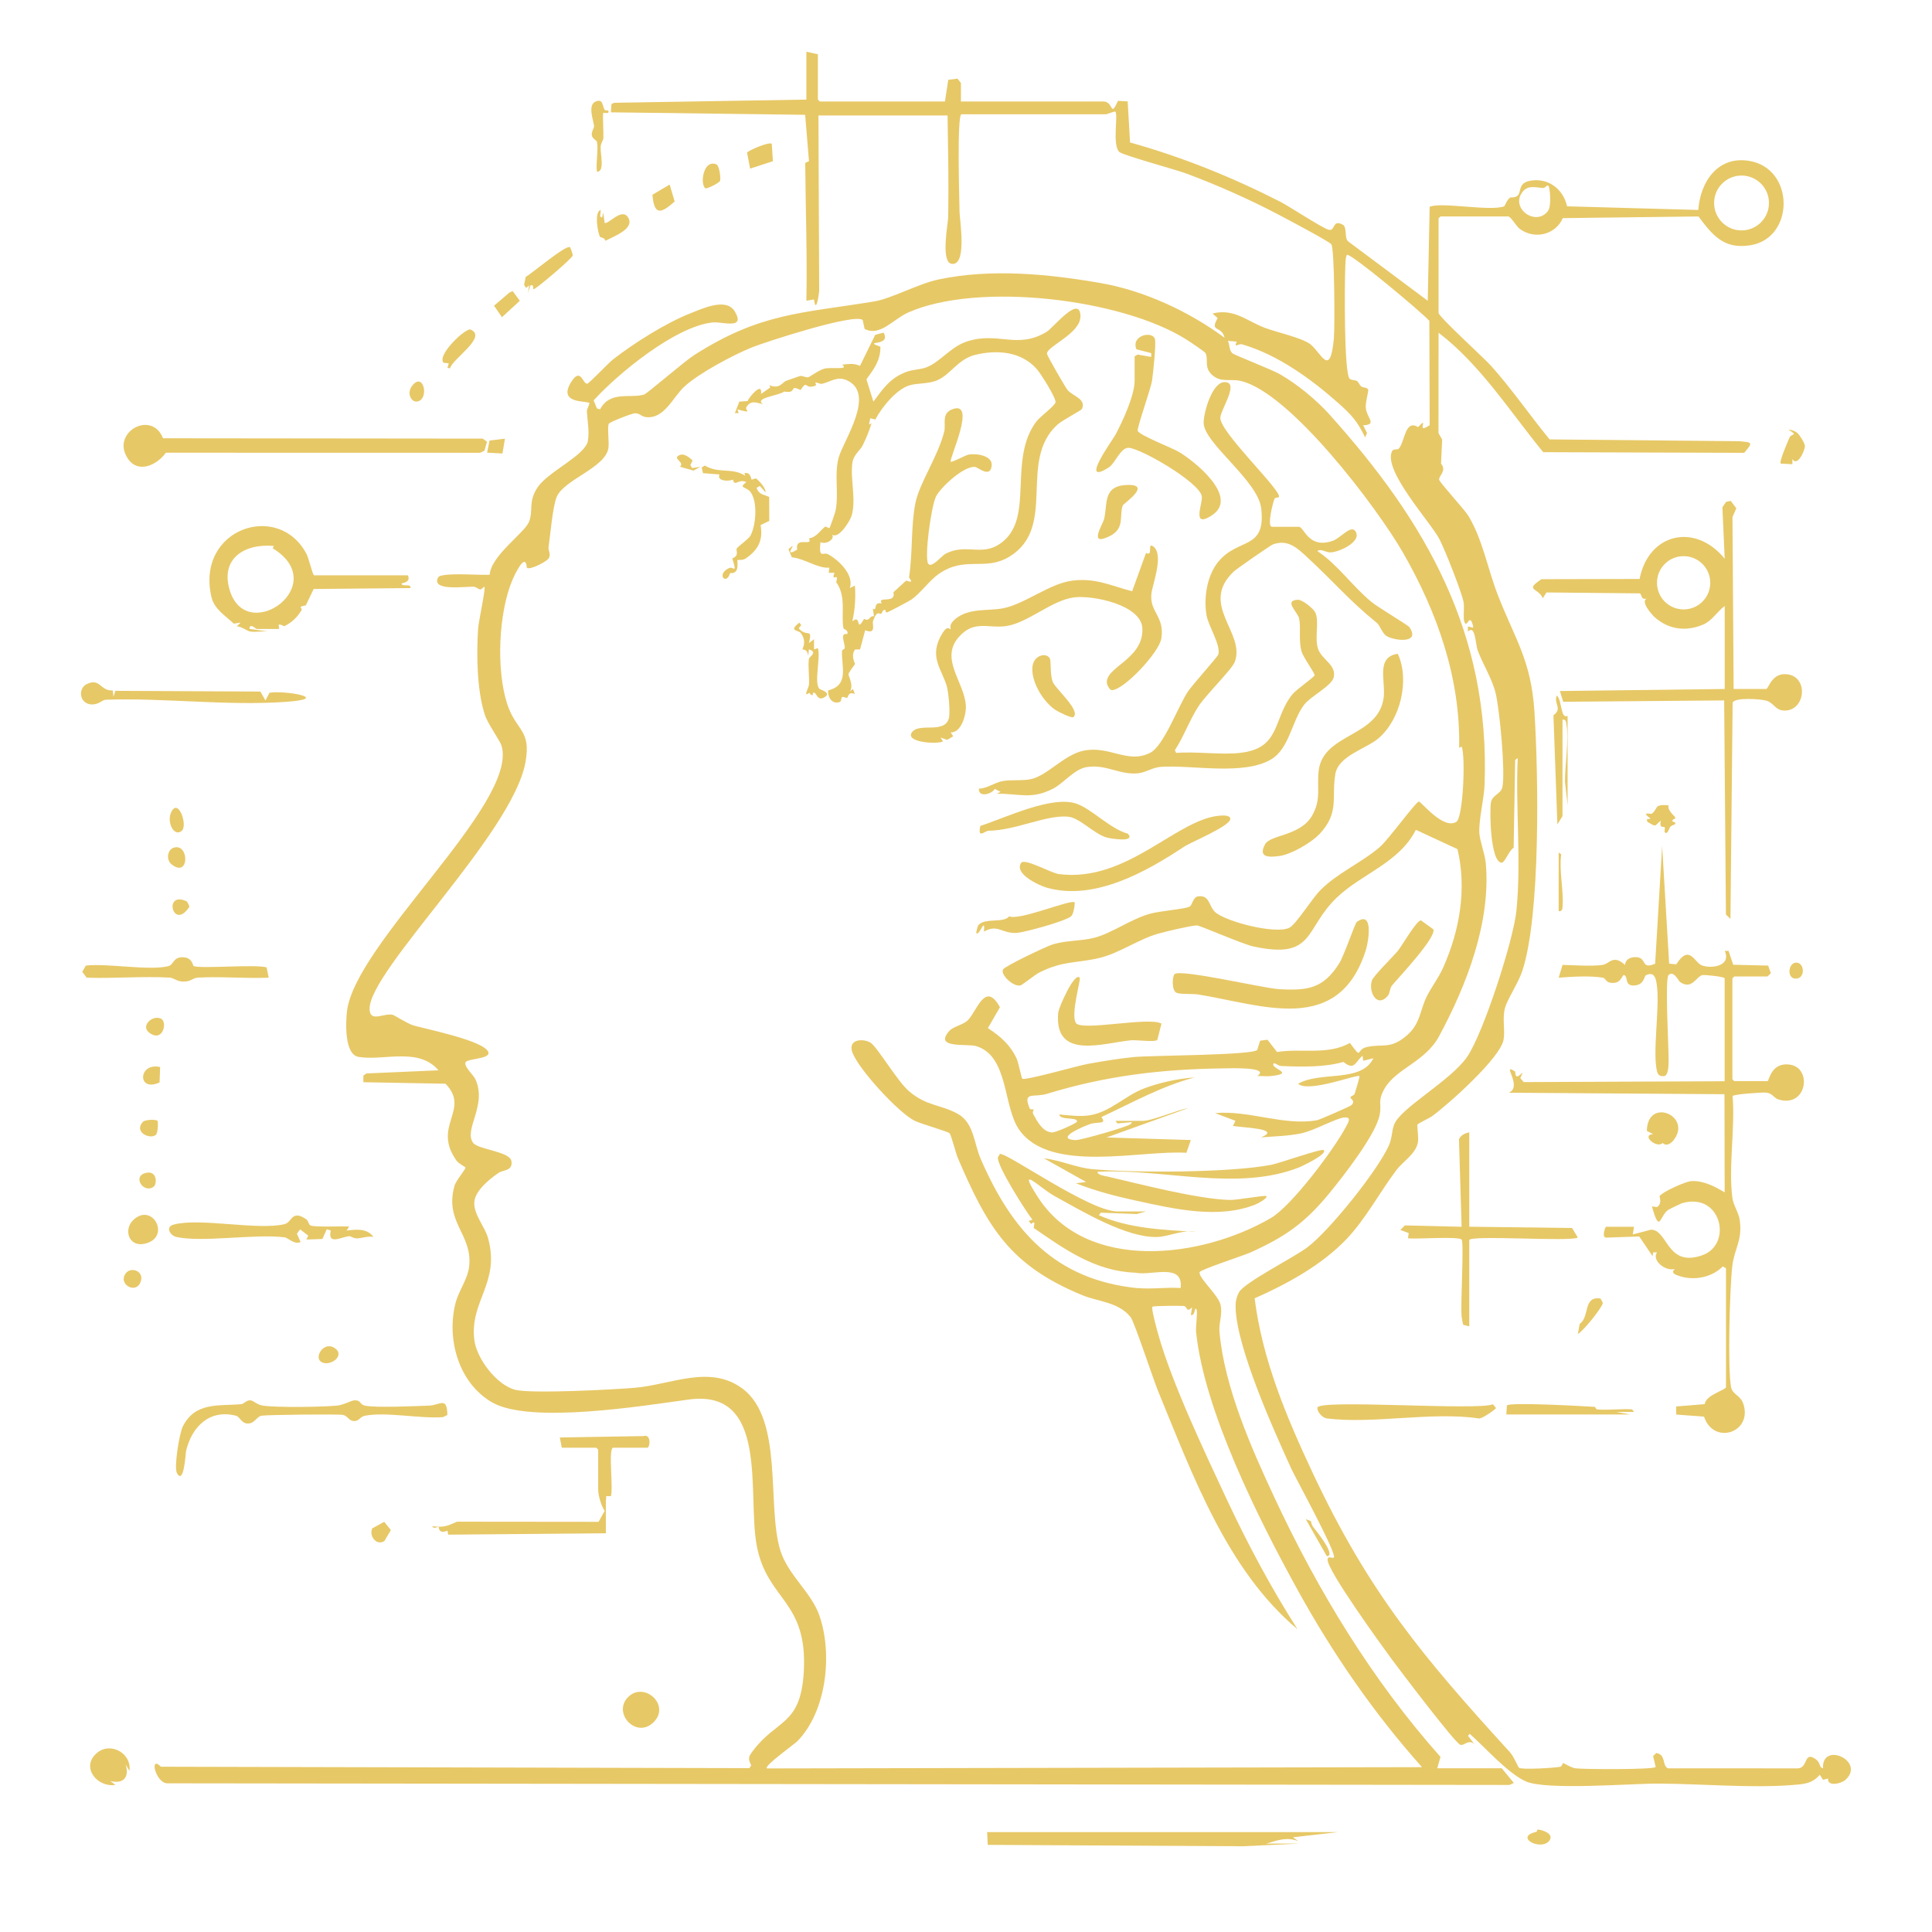 <?xml version="1.0" encoding="UTF-8"?>
<svg id="Capa_1" data-name="Capa 1" xmlns="http://www.w3.org/2000/svg" viewBox="0 0 800 800">
  <defs>
    <style>
      .cls-1 {
        fill: #e7c866;
      }
    </style>
  </defs>
  <g id="IrjrgQ.tif">
    <g>
      <path class="cls-1" d="M714.16,405.09c-.3-.7-8.22-1.51-9.22-1.32-2.54.49-4.29,6.26-9.25,2.88-.66-.45-2.65-5.02-4.8-2.88-1.58,1.58.17,31.16.05,35.7-.06,2.25-.13,5.91-1.9,6.12-1.56.18-2.5-.38-2.88-1.9-1.95-7.68,1.04-25.64,0-34.9-.3-2.66-.71-7.03-4.69-4.91-.68.36-.62,3.87-4.58,4.18-4.34.34-2.63-3.45-4.25-4.27-.98-.49-1.07,2.94-4.23,3.19-3.71.29-3.28-1.89-4.74-2.14-5.29-.91-12.83-.41-18.25,0l1.59-5.29c4.79.08,12.11.67,16.64-.01,2.8-.42,4.27-4.51,9.26.02.06-2.14,1.97-3.16,3.96-3.23,5.6-.21,2.12,5.45,8.49,2.72l2.9-48.68,2.9,48.66,2.93.28c5.53-8.58,7.43-.76,10.67.46,3.69,1.39,12.28.4,9.42-6.03h1.58s1.93,5.74,1.93,5.74l14.47.35,1.11,3.17-1.38,1.33h-13.75l-.79.79v41.78l.79.79h13.75c.65,0,1.39-7.79,9-6.89,9.74,1.15,7.39,18.05-4.42,14.48-2.05-.62-2.35-2.52-5.11-2.84-1.73-.21-13.61.67-13.94,1.42,1.14,13.06-1.79,29.58-.07,42.23.39,2.9,2.61,6.04,3.04,9.12,1.18,8.42-2.17,11.64-3.06,18.89-1.08,8.87-2.01,42.4-.54,50.29.55,2.94,3.86,3.49,4.99,6.64,4.29,12.05-12.14,17.66-16.18,5.57l-11.52-.87-.02-3.34,11.83-.98c.4-3.8,8.81-5.86,8.81-7.05v-49.19l-1.3-.78c-4.56,4.56-11.75,5.98-17.82,4.05-1.94-.62-3.95-1.34-2.03-2.99-3.93,1.12-9.72-3.56-7.41-6.88h-1.58s-.26,1.58-.26,1.58l-5.53-8.15-13.77.48c-1.87-.25-.26-4.49-.01-4.49h11.63l-.53,3.17,7.58-1.98c7.03.09,6.51,15.9,21.33,10.54,12.66-4.58,7.66-26.45-8.74-21.43-.3.09-5.39,2.58-5.64,2.78-3.54,2.77-3.31,9.99-6.6-1.53l2.09.3c2.35-1.53.94-4.31,1.07-4.52,1.06-1.72,10.62-6.08,13.12-6.24,4.93-.32,9.78,2.2,13.85,4.65l-.08-40.64-89.3-.62c5.99-2.64-3.55-12.96,2.66-8.7.02,5.57,4.94-3.3,2.09,2.63l1.41,1.67,83.21-.35v-42.58Z"/>
      <path class="cls-1" d="M717.86,285.3h13.49c.97,0,2.35-7.24,9.17-6.02,8.36,1.49,6.98,14.71-1.28,14.95-4.21.12-4.53-3.18-7.92-4.13-2.2-.62-12.99-1.47-13.87.87l-.91,89.54-1.87-1.83-.73-88.65-66.66.56-1.36-4.45,68.25-.84v-34.38c-3.13,2.29-5.17,6.11-8.95,7.71-6.91,2.92-13.88,2.12-19.62-2.67-1.78-1.49-7-7.58-3.16-8.2-3.34.97-2.32-1.6-3.5-2.06l-38.57-.38-1.56,2.42c-1.76-4.5-7.82-3.05-.52-7.91l40.63-.09c3.71-19.05,23.05-23.36,35.24-8.39l-.95-21.3,1.52-2.23,1.92-.41,2.33,3.06-1.6,3.65.48,71.18ZM708.18,241.32c0-6.09-4.94-11.03-11.03-11.03s-11.03,4.94-11.03,11.03,4.94,11.03,11.03,11.03,11.03-4.94,11.03-11.03Z"/>
      <path class="cls-1" d="M103.59,261.5c-1.11-.18-3.9-2.23-5.55-2.12l1.58-1.58-2.81.45c-3.27-3.15-8.05-5.96-9.23-10.93-6.71-28.48,27.96-40.11,39.45-17.73.68,1.32,2.54,8.64,2.99,8.64h38.87c1.46,3.1-2.7,3.15-2.64,3.43.31,1.57,4.13-.27,3.7,1.85l-40.06.38-3.27,6.8c-3.79.56-1.2,1.06-1.78,2-1.86,3.02-3.92,4.99-7.12,6.62-4.27-2.09-1.11,1.13-2.5,1.13h-8.99c-.18,0-3-2.74-2.91,0l7.94,1.06c-2.36-.27-5.42.37-7.67,0ZM113.38,226.07c-12.38-1.12-22.52,5.46-18.08,18.86,7.35,22.16,42.23-2.81,17.63-17.9l.45-.97Z"/>
      <path class="cls-1" d="M67.51,181.48l132.35.14,1.8,1.3-1.07,3.71-1.78.86-130.13-.03c-3.55,5-11.37,8.87-15.71,2.49-7.33-10.76,9.79-20.48,14.54-8.47Z"/>
      <path class="cls-1" d="M553.92,758.65l-18.51,2.12,2.11,1.57c-4.84-1.8-8.54-.29-13.22,1.06h13.75l-23.54,1.1-105.5-.58-.26-5.28h145.17Z"/>
      <path class="cls-1" d="M253.79,599.46c-1.96.85.24,17-.84,20.05l-2.08.05c.34.68,0,1.32,0,1.85v13.49l-65.29.57-.29-1.63c-3.87,1.53-3.48-1.47-3.7-1.59-.39-.21-1.93,1.13-2.64-.27,4.86.44,5.56.23,10.27-1.88l58.64.06,2.51-4.53c-1.44-2.3-2.68-6.2-2.68-8.98v-16.4l-.79-.79h-14.28l-.8-4.23,34.64-.58c3.28-1.06,2.73,4.81,1.58,4.81h-14.28Z"/>
      <path class="cls-1" d="M73.26,609.94c-1.28-2.34.99-16.4,2.46-19.32,5.14-10.19,14.86-8.36,24.14-9.18,1.19-.1,2.04-1.65,3.74-1.6,1.46.04,2.54,1.78,5.25,2.19,5.86.87,24.48.59,30.71,0,2.9-.28,5.88-2.21,7.39-2.2,2.76.02,1.83,1.73,4.2,2.22,4.69.96,20.65.18,26.49-.02,4.6-.15,7.45-3.98,7.61,3.87l-1.78.9c-9.34.75-23.47-2.29-32.31-.58-2.28.44-2.35,2.35-4.73,2.2-1.97-.12-2.38-2.02-4.31-2.52-1.64-.42-31.83-.08-33.81.31-2.21.44-2.82,3.33-5.79,3.24-2.61-.08-3.17-2.8-4.75-3.21-11.14-2.92-18.49,4.77-20.75,14.7-.14.63-.85,14.35-3.77,9.02Z"/>
      <path class="cls-1" d="M608.39,507.96l42.57.53,2.39,3.96c-3.23,1.82-44.96-1.18-44.96,1.07v35.7l-2.52-.65c-.26-1.09-.5-2.21-.63-3.33-.57-4.63,1.07-30.79-.02-31.95-1.37-1.47-19.09-.06-22.21-.56l.31-2.13-3.47-1.3,1.87-1.88,23.5.56-1.09-36.24c.78-1.76,2.51-2.48,4.26-2.89v39.14Z"/>
      <path class="cls-1" d="M126.94,504.97c.71.5.87,2.2,1.63,2.47,2.58.91,15.36.06,16.01.53l-1.06,1.57c3.91-.44,8.46-1.05,11.11,2.64-2.29-.41-4.49.47-6.62.59-1.67.09-2.77-.9-3.18-.89-3.22.07-9.31,4.1-7.87-2.36l-1.64-.54-1.82,4.05-6.63.23.77-1.59-3.36-2.62-1.34,1.78,1.53,3.47c-2.73,1.19-5.13-1.77-6.66-1.96-12.36-1.52-34.26,2.27-44.88-.17-2.37-.55-4.67-4.11-1.01-5.1,10.92-2.93,34.91,2.51,45.93-.19,3.14-.77,2.87-6.25,9.08-1.92Z"/>
      <path class="cls-1" d="M46.67,285.89l.33,2.59.76-2.42,60.06.3,2.11,3.69,1.65-3.19c6.24-1.09,26.25,2.38,6.83,3.76-24.6,1.74-50.26-1.72-74.6-.88-1.44.05-2.95,2.06-5.82,1.96-5.16-.19-5.83-6.63-2.05-8.45,5.58-2.67,5.49,2.92,10.71,2.64Z"/>
      <path class="cls-1" d="M80.14,399.98c2.27,1.29,25.54-.78,30.26.59l.86,4.26c-9.73.43-19.65-.58-29.37-.01-2.24.13-2.79,1.81-6.35,1.62-2.38-.12-3.67-1.54-5.26-1.63-11.38-.66-23,.44-34.39.02l-1.83-2.42,1.47-2.58c8.95-1.04,26.19,2.22,34.19.23,2.2-.55,1.9-3.68,5.83-3.69,4.14,0,4.26,3.43,4.58,3.61Z"/>
      <path class="cls-1" d="M619.47,583.03c-.02.42-5.85,4.6-7.11,4.31-19.66-2.9-43.79,2.42-62.95,0-1.84-.23-4.11-2.78-3.89-4.47.48-3.6,66.55,1.34,72.65-1.4l1.29,1.56Z"/>
      <path class="cls-1" d="M53.61,733.26l-1.58-2.64c1.61,5.4-.9,8.15-6.35,6.88l2.11,1.58c-7.31,1.24-14.38-7.1-7.95-12.97,5.67-5.18,14.73-.25,13.77,7.16Z"/>
      <path class="cls-1" d="M260.04,702.76c6.63-6.72,17.78,3.24,10.62,10.35s-17.16-3.72-10.62-10.35Z"/>
      <path class="cls-1" d="M623.73,585.71l.23-3.74c1.1-1.45,32.2.31,36.4.59.39.03.26,1,1.15,1.07,4.57.37,9.68-.35,14.32-.04l.78,1.06h-7.4l5.82,1.06h-51.3Z"/>
      <path class="cls-1" d="M692.82,472.34c-.93,1.13-2.86,2.49-4.3.93-2.54,2.53-9.14-3.41-3.98-3.65l-2.62-1.34c.26-14.32,19.24-6.09,10.9,4.06Z"/>
      <path class="cls-1" d="M236.03,102.34c.16.09,1.17,2.94,1.14,3.42-.07,1.08-15.1,13.88-16.18,14-.62.07.41-2.17-1.32-1.58l-1.06,3.17.52-3.17-1.32,1.05-.79-1.32.68-3.27c2.56-1.37,16.47-13.29,18.31-12.29Z"/>
      <path class="cls-1" d="M55.39,504.98c7.96-7.13,15.63,7.58,4.46,10.04-6.6,1.45-8.92-6.04-4.46-10.04Z"/>
      <path class="cls-1" d="M248.76,86.97l-.28,2.65.8.52.53-2.11.54,4.23c1.45.96,7.17-6.61,9.79-2.12s-5.42,7.5-9.47,9.58c-.3-1.41-1.93-1.3-2.17-1.62-.92-1.23-2.59-10.63.25-11.11Z"/>
      <path class="cls-1" d="M247.18,58.67c-.09-.45-1.92-1.28-2.12-2.68-.23-1.54,1.02-2.98.94-3.76-.2-2.23-2.75-8.59.5-10.11s2.9,1.67,3.8,3.27c.35.63,1.48.04,1.64.59.43,1.47-1.86.48-2.13.78-.34.39.15,8.72.03,10.34-.09,1.23-1,2.02-1.12,3.64-.21,2.88,1.85,10.54-1.55,10.35-.51-3.62.69-9.07,0-12.43Z"/>
      <path class="cls-1" d="M186.35,152.55l-1.06-.27.53-1.84-2.12-.22c-3.04-3.07,9.17-14.59,11.15-13.76,7.23,3.03-7.76,12.27-8.51,16.09Z"/>
      <path class="cls-1" d="M744.13,179.17c.93.71,3.2,4.27,3.24,5.51.07,1.72-3.08,8.8-5.18,5.42v2.12s-4.8-.25-4.8-.25c-.86-.57,2.98-9.31,3.59-10.75.78-1.83,3.86-.7-.39-3.28,1.19-.03,2.6.52,3.53,1.23Z"/>
      <path class="cls-1" d="M319.58,59.52l.46,7.23-9.43,3.07-1.28-6.68c1.39-1.21,9.07-4.46,10.25-3.62Z"/>
      <path class="cls-1" d="M690.88,333.43c-.5,2.14,2.53,4.51,2.65,4.77.63,1.39-.98.48-1.06,1.84-.02.33,1.86.21,1.06,1.31-.06.09-1.26.33-1.9,1.02-.47.5-1.16,3.61-2.33,2.17-.19-.23.28-1.59-.07-2.08-.2-.29-2.32.79-1.52-2.68-2.79,2.36-1.68,2.79-5.56.54l-.26-1.06,1.59-.26c-4.32-3.25,0-1.7.51-2.09,2.8-2.12.57-3.95,6.88-3.47Z"/>
      <path class="cls-1" d="M277.29,76.41l2.07,7.03c-5.62,4.98-8.49,6.02-9.2-2.8l7.13-4.23Z"/>
      <polygon class="cls-1" points="210.99 121.1 212.29 120.53 215.24 124.55 207.85 131.35 204.57 126.59 210.99 121.1"/>
      <path class="cls-1" d="M292.14,77.98c-2.34-1.35-1.09-12.01,4.38-9.98,1.44.53,1.98,5.89,1.65,6.84s-5.49,3.46-6.04,3.14Z"/>
      <path class="cls-1" d="M662.74,537.71l.96,1.73c-.01,1.67-8.05,11.74-10.36,12.94l.79-4.21c4.23-2.89,1.28-11.64,8.61-10.46Z"/>
      <path class="cls-1" d="M71.98,350.99c6.42-1.96,6.51,12.78-.86,6.97-2.55-2.01-1.73-6.19.86-6.97Z"/>
      <path class="cls-1" d="M66.31,441.85l-.24,6.37c-9.41,4.27-8.84-8.47.24-6.37Z"/>
      <path class="cls-1" d="M154.17,632.84l4.93-2.69,2.74,3.43-2.65,4.51c-3.41,2.19-6.49-2.22-5.03-5.26Z"/>
      <path class="cls-1" d="M636.28,758.51c.12-.03.19-.94.45-.93,1.92.11,6.79,1.7,4.92,4.45-3.26,4.77-15.15-1.42-5.37-3.52Z"/>
      <path class="cls-1" d="M75.29,344c-3.2,2.76-6.23-3.44-4.51-7.42,2.94-6.81,7.08,5.2,4.51,7.42Z"/>
      <path class="cls-1" d="M133.02,563.95c-3.13-1.97,1.08-8.71,5.52-5.78,4.74,3.13-2.02,7.98-5.52,5.78Z"/>
      <path class="cls-1" d="M65.21,464.1c.33.44.24,5.06-.7,5.84-2.43,2-9.21-1.15-5.38-5.37.98-1.08,5.62-1.06,6.08-.46Z"/>
      <path class="cls-1" d="M52.17,527.14c2.36-2.92,8.35-.45,5.71,4.39-2.28,4.18-9.18-.09-5.71-4.39Z"/>
      <path class="cls-1" d="M66.74,421.85c2.68,1.41.71,10.04-4.96,5.75-3.76-2.85,1.52-7.56,4.96-5.75Z"/>
      <path class="cls-1" d="M170.73,159.65c4.72-5.9,7.14,5.72,2.07,6.6-2.49.43-4.62-3.41-2.07-6.6Z"/>
      <path class="cls-1" d="M59.8,485.86c5.37-1.82,5.29,4.4,3.89,5.47-4.04,3.12-8.77-3.82-3.89-5.47Z"/>
      <path class="cls-1" d="M77.29,373.22c.21.1,1.15,1.88,1.14,2.26-6.82,10.31-10.97-6.85-1.14-2.26Z"/>
      <path class="cls-1" d="M743.6,398.6c3.51-.25,4.11,6.19.38,6.61-4.24.47-3.65-6.37-.38-6.61Z"/>
      <g>
        <path class="cls-1" d="M338.67,22.45v18.78l.79.79h51.83l1.36-8.96,3.83-.5,1.42,1.79v7.67h58.97c4.38,0,2.7,7.08,6.07-.27l4.01.24.98,17c21.53,6.01,42.33,14.4,62.19,24.54,3.95,2.02,17.56,11.04,20.14,11.63,2.71.63,1.35-4.54,5.77-2.1,1.83,1,.6,5.31,2.14,6.85l33.03,24.63.79-38.88c4.23-2.19,25.25,1.98,30.86-.23.27-.11,1.41-3.46,2.81-3.69,6.01.23,1.27-5.65,7.88-6.88,7.52-1.41,13.76,3.42,15.36,10.57l54.33,1.51c.8-11.57,8-22.44,20.99-20.34,19.05,3.07,19.01,32.03.53,34.96-10.93,1.73-15.55-4.09-21.45-11.93l-56.17.69c-3.06,6.93-11.67,8.96-17.77,4.5-1.5-1.09-3.76-5.19-4.86-5.19h-28.03l-.79.79v39.14c0,1.54,18.84,18.7,21.67,21.85,8.72,9.71,16.03,20.46,24.31,30.54l78.58.75c5.52.51,5.65.46,1.99,4.81l-83.21-.27c-13.83-16.86-25.95-36.18-43.34-49.47l-.03,41.54,1.52,2.72-.47,9.97c2.5,2.93-.96,4.99-.79,6.63.12,1.08,10.43,12.24,12.06,14.9,5.92,9.7,8.1,22.15,12.21,32.75,7.07,18.22,13.81,26.99,15.19,48.28,1.66,25.71,2.65,84.61-5.07,107.64-1.59,4.75-6.14,11.63-7.1,15.11-1.23,4.5.11,8.99-.59,13.16-1.28,7.59-22.83,26.75-29.62,31.73-1,.74-5.81,2.96-6.07,3.48-.19.39.51,5.45.25,7.09-.78,5.05-6.12,7.99-8.92,11.7-6.93,9.18-12.73,20.23-20.63,28.55-10.17,10.71-24.67,18.67-38.1,24.58,3.14,25.26,13.2,49.19,23.93,72.06,23.32,49.73,45.7,76.35,81.84,115.96,1.51,1.66,3.38,6.16,3.68,6.37,1.32.9,14.7.06,17.12-.41.72-.14.8-1.36,1.18-1.49s3.07,1.88,5.24,2.15c3.24.4,31.87.59,33.07-.55l-1.06-4.52,1.3-1.3c4.17.74,2.31,5.05,4.78,6.35l53.97.02c4.26-.34,2.24-7.42,7.38-3.72,2.07,1.49,1.12,3.31,2.91,3.69-.54-11.34,17.85-2.95,9.29,4.8-1.86,1.68-7.62,2.86-7.17-.56l-2.11.53-1.32-2.11c-3.17,3.7-6.51,3.88-11.1,4.25-17.32,1.4-38.28-.53-56.1-.57-11.11-.03-46.07,2.86-54.56-.92-7.37-3.28-17.01-14.22-23.17-19.67l-.78.78,2.64,3.44c-2.56-2.18-4.03.82-5.8.29-2.16-.65-25.17-31.06-28.26-35.25-4.03-5.48-27.16-37.29-26.7-41.53.18-1.65,2.02-.23,2.58-.73,1.52-1.35-15.86-32.99-17.54-36.67-7.33-16.09-22.64-49.98-23.13-66.82-.07-2.32.31-4.33,1.42-6.37,2.23-4.1,22.81-14.42,28.39-18.68,9.27-7.06,28.88-31.55,33.62-42.01,1.43-3.15,1.2-6.19,2.26-8.85,2.75-6.88,23.47-18.12,30.21-27.97,6.69-9.78,19.17-48.28,20.39-60.53,2.07-20.85-.42-42.27.54-63.18l-1.06.78-.63,36.42c-1.65.65-3.69,6.14-4.92,6.14-4.8,0-5.12-21.96-4.46-25.07s4.17-3.33,4.75-6.35c1.24-6.41-1.16-31.53-2.77-38.53-1.38-6.01-5.44-12.38-7.47-17.92-1-2.73-.95-10.87-4.06-7.84v-2.11s2.11.52,2.11.52c.11-.59-.07-1.06-.24-1.61-1.32-4.34-2.29,2.21-3.36-.87-.6-1.71.13-6.03-.34-8.24-.96-4.57-7.69-21.54-9.95-25.9-3.68-7.12-23.34-28.26-19.69-36.37.63-1.41,2.21-.36,2.93-1.25,2.48-3.1,2.53-12.13,7.87-8.83,5.11-5.37-1.46,3.54,4.83-.82l-.14-43.18c-3.32-3.68-31.82-27.49-34-27.34-.75.05-.78,4.72-.82,5.51-.28,5.7-.57,43.67,1.83,45.82.77.68,2.45.47,3.11.99s.89,1.5,1.66,2.17,2.39.22,2.9,1.36c.23.52-1.17,5.19-1.01,7.34.35,4.48,4.96,7.08-1.06,7.41l1.58,3.19-.78,1.81c-3.17-6.6-5.6-9.31-11-14.11-11.26-10-25.08-20.08-39.9-24.41-1.61-.47-3.67,1.89-2.25-1.13l-3.67-.3c.8,1.59.43,3.73,1.8,5.08.77.76,16.41,6.78,19.81,8.75,7.12,4.11,14.9,10.49,20.41,16.61,40.2,44.67,66.52,90.79,64.27,153.13-.22,6.07-2.44,14.55-2.18,20.09.16,3.39,2.34,8.76,2.68,12.7,2.13,24.46-7.97,50.46-19.36,71.58-5.73,10.63-17.91,13.38-22.64,21.79-2.91,5.19-1.02,6.15-1.94,10.75-1.65,8.23-14.79,25.03-20.6,32.15-10.17,12.46-18.18,18.17-32.94,24.84-2.86,1.29-20.68,7.06-21.01,8.14-.68,2.22,7.78,9.46,8.66,13.55s-.78,7.35-.46,11.05c1.98,22.89,13.25,48.38,22.93,69.08,17.99,38.49,40.32,75.27,68.59,107.04l-1.33,4.72h26.71l5.01,6.08-1.81.82-555.73-.68c-4.79.09-7.73-11.9-2.67-6.87l243.63.59.79-1.15c-1.45-2.83-1.13-3.57.62-5.92,9.94-13.35,19.85-10.37,21.14-32.81,1.71-29.78-15.28-29.44-19.51-52.4-3.95-21.44,5.3-64.92-28.18-60.35-18.53,2.53-65.6,10.27-81.36,1.18-13.95-8.05-18.94-26.25-15.16-41.11,1.34-5.26,5.13-9.89,5.68-15.47,1.29-13.12-10.34-17.99-6.11-33.08.65-2.31,4.69-6.83,4.54-7.62-.04-.23-2.78-1.55-3.66-2.78-10.39-14.53,5.93-21.03-4.6-31.89l-34.01-.63v-2.75s1.24-.87,1.24-.87l29.87-1.31c-8.27-9.71-22.67-3.82-33.07-5.54-5.94-.99-5.34-14.17-4.86-18.65,3.05-28.16,70.51-85.8,64.13-109.91-.65-2.46-5.65-8.99-7-13.1-3.33-10.17-3.49-25.09-2.79-35.79.17-2.67,3.18-16.53,2.63-17.2-.21-.25-1.11,1.16-1.83,1.06-.85-.12-1.45-1.01-2.63-1.09-3.23-.21-16.74,1.87-15-3.29.41-1.23,1.19-1.26,2.26-1.46,4.66-.89,14.16-.06,19.36-.22.47-7.82,14.38-17.33,16.24-21.83,1.96-4.74-.44-8.36,3.61-14.38,4.49-6.67,19.92-13.27,20.84-19.35.63-4.16-.26-8.42-.45-12.16-.04-.88,1.33-3.15.98-3.43-1.18-.98-13.27.46-7.42-8.75,3.96-6.22,4.71.96,6.59.79.73-.06,8.8-8.59,10.63-10.02,8.6-6.72,22-15.19,32.15-19.15,4.82-1.88,14.81-6.7,18.35-.71,4.53,7.68-5.16,4.05-9.26,4.51-15.41,1.7-38.9,20.95-49.22,32.27l1.35,3.32,1.32.39c4.1-7.84,12.63-4.42,18.22-6.12,1.26-.39,16.72-13.78,20.7-16.32,27.41-17.51,44.25-17.28,74.55-22.23,7.2-1.18,18.16-7.32,26.82-9.14,21.72-4.56,45.33-2.24,66.95,1.51,18.06,3.13,36.72,11.82,51.37,22.67-1.36-5.37-6.35-2.02-2.88-8.17l-2.15-1.87c8.91-2.27,14.22,3.11,21.8,5.96,4.66,1.75,15.26,4.1,18.67,6.71,4.59,3.52,8.23,14.34,9.8-2.34.4-4.29.3-37.46-1.06-39.03-1.13-1.31-19.12-10.82-22.14-12.4-12.17-6.37-24.81-11.97-37.67-16.8-4.48-1.68-26.08-7.53-27.84-8.92-3.24-2.55-.52-15.33-1.75-16.76-.28-.32-3.41,1.06-3.96,1.06h-59.76c-2.03,0-.84,37.4-.82,40.49s3.29,22.58-3.35,21.43c-4.54-.78-1.39-16.91-1.35-19.32.25-14.02-.05-28.1-.26-42.11h-53.47s.31,72.77.31,72.77c-.32,2.65-1.38,9.29-2.14,3.42l-3.17.53c.38-18.94-.32-37.91-.47-56.83,0-.62,1.47-.59,1.54-1.09l-1.57-19.06-80.43-1.03.23-3.44,1.11-.51,79.59-1.32v-19.83l4.76,1.06ZM732.49,84.05c0-6.27-5.08-11.36-11.36-11.36s-11.36,5.09-11.36,11.36,5.08,11.36,11.36,11.36,11.36-5.09,11.36-11.36ZM641.18,76.93c-.75-.44-1.42.9-1.92.9-2.9,0-6.26-1.46-8.67,1.46-5.54,6.72,5.2,14.67,10.31,8.19,1.78-2.26.76-10.27.29-10.55ZM471.15,533.35c5.59.56,12.03-.42,17.72,0,1.23-10.72-12.29-4.89-18.76-6.36-16.47-.55-29.11-9.58-42.06-18.51l.28-2.1c-1.43-.91-.46,1.82-2.39-.8l1.58-.52c-2.81-3.54-14.99-22.73-14.3-25.9l.83-1.33c2.6-.78,37.14,23.8,48.64,23.8h11.9l-3.95,1.08-14.82-.57-.8,1.07c12.74,5.57,26.55,6.02,40.19,6.88-5.3-1.09-11.38,2.03-16.16,2.13-12.75.28-30.88-10.64-42.3-16.91-6.31-3.47-16.05-13.75-7.1.22,20.33,31.72,68.09,25.44,96.58,8.84,8.64-5.03,26.19-28.52,31.06-37.69,1.09-2.05,2.53-4.25-.75-3.95s-12.48,5.49-17.78,6.58-11.04,1.22-16.59,1.65c9.1-3.72-8.4-4.03-11.64-4.76l1.06-2.1-8.46-3.17c13.76-1.35,28.7,5.42,42.31,2.91.96-.18,13.59-5.68,14.14-6.22,1.96-1.9-.66-2.66-.39-3.3.21-.51,1.53-.65,1.76-1.46s2.22-7.01,1.94-7.27c-.96-.86-21.06,7.04-25.38,3.18,9.25-5.38,26.15-.26,31.2-10.58l-4.23,1.05-.27-2.1c-3.22,2.8-3.34,6.27-7.91,2.58-7.93,2.26-17.63,2.08-25.96,1.67-1.02-.05-2.54-1.44-2.88-1.08-2.06,2.13,9.63,4.15-1.34,5.27-1.82.19-3.71-.09-5.53,0,5.72-3.9-11.54-3.22-14.04-3.19-25.71.35-48.56,3.04-73.03,10.54-5.52,1.69-10.19-1.26-7.13,6.09.24.56,1.61.25,1.64.33.05.11-.63,1.2-.2,1.98,1.62,2.93,3.93,7.47,7.86,7.6,1.38.04,10.3-3.81,10.31-4.56.03-1.98-7.05-.35-7.39-2.9,4.04.37,8.23.96,12.3.39,8.59-1.2,14.83-8.09,22.72-11.12,6.3-2.42,14.31-4.15,21.04-4.6-13.65,3.58-25.88,10.5-38.6,16.4,2.35,3.26-1.34,1.75-4.73,2.93-2.55.89-14.98,6.04-6.11,6.63,2.11.14,21.76-5.54,23.01-6.66l.53-.79-6.09.53-.78-1.06h11.37c3.87,0,14.31-4.56,18.77-5.29l-33.84,12.17,34.9,1.06-1.84,5.29c-18.86-1.24-56.42,8.78-69.25-9.56-6.76-9.67-4.27-30.44-17.75-34.61-3.73-1.15-17.92,1.21-11.12-6.35,1.64-1.82,5.77-2.45,7.71-4.46,3.74-3.86,7.14-16.38,13.2-5.29l-4.99,8.64c5.17,3.36,9.16,6.83,11.85,12.49.8,1.69,2.06,8.17,2.39,8.46,1.04.9,23.25-5.44,26.95-6.1,6.19-1.11,13.1-2.28,19.34-2.88,7.17-.69,48.88-.7,51.01-2.93l1.19-3.83,3.04-.4,3.98,5.08c10.11-1.64,20.93,1.43,30.16-3.74,5.43,7.3,2.22,2.77,6.98,1.69,6.7-1.51,9.71,1.13,16.66-4.87,5.57-4.8,5.34-10.46,8.26-16.23,1.99-3.94,4.77-7.46,6.71-11.8,6.82-15.29,9.85-32.47,5.93-49.06l-17.24-7.99c-6.8,13.58-22.37,18.2-32.61,27.94-13.74,13.06-8.99,25.89-34.62,20.37-4.64-1-22.23-8.77-23.48-8.73-2.56.08-13.12,2.59-16.16,3.47-8.13,2.35-16.1,8.14-24.33,10.05-9.71,2.25-14.77,1.04-24.7,5.97-1.8.89-7,5.2-7.87,5.37-2.98.59-8.29-4.42-7.17-6.62.7-1.37,18.27-9.73,20.79-10.45,5.69-1.63,11.53-1.29,16.92-2.65,7.2-1.82,14.93-7.59,22.89-9.9,4.3-1.24,14.28-1.95,16.55-2.97,1.36-.62,1.37-3.98,3.65-4.3,4.83-.67,4.39,4.14,7.03,6.51,4.45,4,25.27,9.38,30.82,6.45,2.71-1.43,9.41-12.19,12.76-15.53,7.34-7.33,16.96-11.27,24.67-17.91,3.5-3.01,14.89-18.76,16.13-18.77.92,0,10.16,11.85,15.53,8.37,2.77-1.8,3.85-26.89,2.18-31.13l-1.05.53c.61-28.66-8.95-55.91-23.19-80.74-10.57-18.43-46.77-66.55-67.34-71.22-4.13-.94-7.93.76-11.5-2.25-3.83-3.23-1.65-6.33-2.96-9.21-.29-.64-6.85-4.98-8.03-5.72-26.68-16.82-86.17-23.98-115.12-11.14-6.28,2.78-11.62,10.12-18.04,6.8l-.81-3.69c-3.2-2.96-40.38,9.12-45.99,11.39-7.66,3.1-21.77,10.62-27.77,16.12-4.86,4.45-8.29,13.47-15.87,12.71-2.02-.2-2.58-1.64-4.69-1.6-1.21.02-10.45,3.62-10.8,4.34-.7,1.44.23,7.78-.17,10.15-1.36,8.09-18.08,12.86-21.31,19.94-1.74,3.8-2.73,15.98-3.45,20.92-.22,1.49.93,2.61.23,4.4-.63,1.61-8.05,5.29-9.24,4.23-.48-6.91-5,2.78-5.93,4.94-5.84,13.68-6.81,37.4-2.17,51.54,3.7,11.27,10.03,10.37,7.51,24.14-5.43,29.68-64.9,86.25-64.52,102.12.14,5.79,5.95,1.43,9.69,2.38.47.12,5.98,3.63,8.44,4.37,4.59,1.39,30.14,6.43,31.08,11.24.55,2.8-9.21,2.41-9.55,4.22-.36,1.93,3.3,4.93,4.2,6.94,4.88,10.8-5.05,20.83-.98,26.23,2.13,2.82,15.24,3.53,15.86,7.6s-3.44,3.56-5.25,4.78c-3.64,2.45-9.77,7.34-10.13,12.11-.38,5.08,4.36,10.13,5.69,14.95,5.15,18.57-7.7,26.03-5.68,42.18.97,7.71,9.17,18.61,16.92,20.63,6.6,1.72,40.81-.1,49.45-.82,15.11-1.26,31.08-9.75,44.65.32,17.12,12.71,10.02,48.43,15.64,66.86,3.16,10.35,12.87,17.42,16.23,27.14,5.52,15.93,2.98,39.55-9.06,51.95-1.2,1.24-13.98,10.3-12.72,11.34l271.3-.53c-19.9-22.28-36.94-47-51.38-73.16-16-28.97-38.8-74.29-42.16-106.98-.23-2.21.68-8.21.21-9.2-.99-2.13-.34,2.62-2.39,2.12l.52-3.17c-2.59,2.42-1.86-.4-3.42-.57-1.45-.16-12.46-.08-12.99.29-.66.46,1.92,9.79,2.38,11.42,5.67,20.19,19.28,48.9,28.4,68.39,8.67,18.52,18.31,36.55,29.28,53.75-29.16-24.41-43.41-63.85-57.64-98.38-2.06-4.99-9.92-28.91-11.46-30.85-5.02-6.29-13.32-6.34-20-9.09-30.03-12.34-39.22-28.05-51.57-56.85-.83-1.93-2.67-9.37-3.41-10.21-.62-.71-12.01-3.93-14.51-5.19-6.72-3.37-23.71-21.85-25.84-28.63-1.57-4.99,4.21-5.54,7.48-3.78,2.73,1.47,11.24,16.14,16.19,20.3,7.26,6.1,12.88,5.36,19.92,9.17,6.9,3.72,6.78,12.16,9.7,18.86,12.91,29.66,30.69,49.97,65.03,53.44Z"/>
        <path class="cls-1" d="M649.11,296.41v37.02l-1.09-9.77c-.04-6.85,1.73-17.35.59-23.84-.18-1.03-.17-1.97-1.61-1.82v39.95s-2.12,3.41-2.12,3.41l-1.63-45.2c3.9-2.73-.02-4.77,1.37-8.2,2.26,1.94,1.5,9.99,4.5,8.45Z"/>
        <polygon class="cls-1" points="209.09 181.65 208.06 187.77 201.7 187.45 202.71 182.4 209.09 181.65"/>
        <path class="cls-1" d="M645.41,353l1.06.78c-.95,6.5,1.02,15.06.58,21.17-.08,1.2-.01,2.5-1.64,2.38v-24.33Z"/>
        <path class="cls-1" d="M544.71,633.51c.41.54,8.75,10.82,4.71,10.88l-8.72-15.32,2.11.79c.41,2.07.83,2.24,1.9,3.65Z"/>
        <path class="cls-1" d="M448.02,169.36c-.26.54-8.2,4.69-10.17,6.48-16.55,15.05.17,42.47-19.9,54.67-10.18,6.19-18.23-.54-29.3,7.19-3.75,2.62-7.64,8.08-11.24,10.56-.89.62-8.98,4.91-9.96,5.28s-.59-1.1-1.01-1.04c-1.33.18-.88,1.2-1.66,1.65-.57.33-1.51-1.85-3.27,2.96-.47,1.29,1.55,5.79-3.26,3.86l-2.12,7.94-2.08.03c-1.91,2.74.06,5.72-.02,6.03-.06.24-2.65,3.4-2.68,4.23s2.27,4.68.54,7.15l1.31-1.05.8,2.11c-2.82-1.3-2.69,1.24-3.25,1.55-.4.22-1.24-.66-2.07-.27-.47.22-.22,1.7-.83,1.94-3.06,1.19-5.12-1.57-4.92-4.76,8.81-2.13,5.46-9.93,5.72-16.18.04-.96,1.08-.55,1.16-1.53.13-1.62-2.26-6.26,1.02-5.6.64-1.78-1.46-1.83-1.59-2.5-1.05-5.52,1.33-13.1-3-19.01,1.36-4.59-2.29.49-.7-3.87h-2.39s.27-2.12.27-2.12c-4.89.38-10.2-3.78-15.55-4.29l-1.4-3.37c4.99-4.38-3.16,4.31,3.63.18-1-5.81,6.75-.93,4.85-4.68,2.94-.22,4.8-3.36,6.71-4.81.26-.2,1.58.71,1.76.58.31-.23,2.41-6.4,2.57-7.22,1.44-7.23-.64-14.94,1.29-21.98s15.73-26.63,3.22-32.08c-3.79-1.65-6.61.67-10.04,1.52-.99.24-2.28-.71-2.85-.52-.06.02.58,1.12.05,1.32-4.78,1.77-3.04-2.88-6.19,1.81-5.05-2.61-.98,1.64-6.78.61-1.96,1.7-12.64,2.55-8.77,5.24-2.77-.65-4.95-1.8-6.82,1.14-.86,1.35,3.04,2.91-3.76.99l.53,1.58h-1.58s1.86-4.78,1.86-4.78l3.4-.23c.8-1.9,6.27-8.29,5.57-2.93l3.87-2.73-.43-.96c4.23,1.92,5.52-1.29,7-1.77,1.69-.54,3.77-1.39,5.54-1.94,1.13-.35,2.67.74,3.53.48,1.08-.34,4.52-3.11,6.97-3.62,3.22-.66,10.12.71,7.1-1.61,2.94-.23,4.61-.72,7.4.52l6.31-12.86,3.46-.91c3.39,6.05-9.31,2.94-1.3,5.84,0,5.76-2.66,9.15-5.79,13.49l2.87,9.25c4.08-5.51,6.96-9.79,13.6-12.31,2.62-.99,5.94-1.01,8.2-1.85,5.86-2.19,10.06-8.46,16.79-10.71,13.11-4.36,20.7,3.35,33.04-3.98,2.92-1.74,13.68-15.53,14.11-6.76.37,7.35-14.1,12.71-13.86,15.78.07.86,7.71,14.08,8.54,15.03,2.19,2.51,7.9,3.74,5.92,7.86ZM429.33,152.85c-6.36-7.27-16.41-8.18-25.64-5.88-6.86,1.71-10.18,8.12-15.48,10.44-3.8,1.66-8.23,1.14-11.6,2.15-5.45,1.62-11.56,9.17-14.15,14.16l-2.1-.54-.53,2.65,1.05-.54c-.91,3.07-2.27,6.32-3.72,9.25-.88,1.78-3.71,3.8-4.18,6.91-1.01,6.78,1.59,15.09-.28,21.93-.58,2.11-5.45,10.16-8.21,7.93,1.51,1.76-2.3,4.39-4.76,3.17-.75,7.23,1.09,3.94,3.12,5.02,4.45,2.36,10.92,8.6,9.04,14.02l2.11-1.05c.37,5.05.04,9.77-1.05,14.8,3.97-3.28,1.15,5.32,4.84-1,2.55,1.27,1.83-1.28,4.11-1.13l-.49-3.15c2.07,1.43-.16-2.93,3.7-2.12-2.05-3.36,6,.43,4.84-4.64l5.27-4.82c3.89,1.39,1.13-.93,1.2-1.36,1.54-9.96.74-21.08,2.59-30.55,1.66-8.49,9.37-19.4,11.98-29.8.8-3.19-1.35-7.5,3.44-9.27,10.16-3.74-1.6,20.81-.75,21.74.43.46,6.25-2.74,7.36-2.94,3.04-.55,10.19.28,9.58,4.76-.69,5-5.54.6-6.75.39-4.47-.75-14.19,8.21-16.24,12.11s-5.01,25.78-3.23,28.01c1.43,1.8,5.51-3.34,7.01-4.13,9.18-4.87,15.7,1.92,24.21-5.41,12.37-10.67,1.84-33.82,13.51-49.43,1.4-1.88,7.79-6.58,7.94-7.96.21-1.91-6.11-11.86-7.72-13.7Z"/>
        <path class="cls-1" d="M513.46,311.74c17.06-1.82,13.47-14.12,21.73-24.28,1.57-1.93,9-7.07,9.15-7.83.18-.9-4.8-7.43-5.49-10.19-1.15-4.58-.11-9.34-.91-13.36-.51-2.55-6.49-7.35-.68-7.74,1.99-.14,6.57,3.62,7.37,5.28,1.74,3.62-.33,10.13,1.07,14.8s7.54,6.64,6.63,11.81c-.65,3.72-9.45,7.9-12.27,11.54-5.19,6.69-6.1,18.23-13.79,22.72-11.58,6.75-32.73,2.16-45.58,3.05-3.43.24-6.23,2.34-9.51,2.67-7.56.75-13.11-3.84-21.11-2.59-5.37.84-9.47,6.67-14.22,9.05-9,4.5-13.61,1.89-23.11,2l1.58-.78-2.41-1.22c-.97,1.96-6.74,3.9-6.58-.1,3.5-.11,6.43-2.51,9.82-3.14,3.57-.66,8.47-.04,11.86-.83,6.81-1.59,13.65-10.06,21.58-11.74,10.88-2.3,18.38,5.69,27.77.8,5.53-2.89,11.41-19.05,15.49-25.24,1.86-2.82,12.38-14.47,12.64-15.43,1.06-3.94-4.1-11.67-4.89-16.23-1.23-7.13.15-16.38,4.85-22.13,8.26-10.13,19.86-4.66,17.78-22.18-1.37-11.53-23.8-26.96-23.83-35.39-.02-4.22,3.82-18.51,9.79-16.69,4.2,1.28-2.79,11.48-2.88,14.62-.18,5.96,24.92,29.61,24.3,32.72-.1.49-1.53.13-1.84.78-.62,1.3-3.28,11.64-1.06,11.64h11.11c2.21,0,3.91,9.45,14.21,5.75,2.95-1.06,7.33-6.59,9.16-4,3.06,4.33-6.67,8.75-10.18,8.85-2.18.06-3.89-1.7-5.52-.55,8.4,5.56,14.58,14.67,22.49,21.14,2.59,2.12,15.06,9.56,15.59,10.33,4.82,6.98-6,5.76-9.5,3.68-1.49-.88-2.91-4.55-3.75-5.24-11.77-9.56-18.09-17.23-28.73-27.07-4.22-3.91-8.15-7.88-14.48-5.61-.93.33-15.02,10.09-16.25,11.26-14.49,13.79,5.06,25.3.42,37.45-1.16,3.04-12.05,13.75-15,18.32-3.73,5.76-6.06,12.47-9.81,18.24l.57,1.08c8.44-.66,18.16.88,26.44,0Z"/>
        <path class="cls-1" d="M477.22,226.07c5.14,3.02-.1,16.05-.47,19.88-.73,7.55,5.57,9.3,4.14,18.43-.9,5.75-15.36,21.18-20.42,21.4-.94.04-1.91-1.89-2.06-2.59-1.42-6.87,15.24-10.04,14.62-23.01-.46-9.77-20.57-13.77-28.21-12.82-9.42,1.17-19.26,10.67-28.29,11.9-7.37,1.01-13.33-2.7-19.65,4.68-7.68,8.98,2.3,18.35,3.05,28.05.3,3.89-1.88,11.49-6.27,11.3l1.05,1.58-2.48,1.5-2.8-.96,1.05,1.58c-2.49,1.34-16.34.37-12.7-3.97,3.2-3.82,13.2.92,15.11-5.52.68-2.3-.14-10.98-.85-13.38-2.13-7.25-7.76-12.38-1.75-22.01,2.2-3.52,2.97-1.25,3.37-1.66.18-.19-1.09-1.64,1.92-4.14,5.7-4.74,13.54-3.19,19.9-4.46,9-1.8,19.15-10.29,28.74-11.45s16.01,2.24,24.58,4.42l5.75-15.86c3.01,1.63.56-4.12,2.66-2.89Z"/>
        <path class="cls-1" d="M548.09,476.23c1.87,1.63-9.32,6.83-10.06,7.12-25.81,10.24-56.66.36-83.54,1.87-.26,1.35,3.24,1.75,4.12,1.96,13.83,3.23,37.13,9.3,50.59,9.7,2.99.09,14.49-2.06,15.1-1.61,1,.74-3.7,3.19-4.25,3.41-15.28,6.21-33.61,1.98-49.29-1.44-8.59-1.87-17.09-4.04-25.25-7.28l4.23-.53-17.45-9.78c6.92.74,13.34,3.91,20.34,4.51,17.89,1.55,56.59,1.45,73.82-1.84,3.13-.6,20.81-6.84,21.65-6.1Z"/>
        <path class="cls-1" d="M546.32,345.4c-3.33,3.55-11.76,8.44-16.59,9.06-4.2.53-8.91.77-5.9-4.85,2.15-4.01,14.51-3.4,19.42-11.78,4.02-6.86,1.9-11.92,2.81-18.88,2.02-15.47,24.82-13.64,26.91-30.21.85-6.71-3.38-16.72,5.82-18.02,5.01,10.74,1.18,27.13-7.93,34.95-5.18,4.45-16.64,7.21-17.93,14.86-1.67,9.85,1.85,15.86-6.59,24.88Z"/>
        <path class="cls-1" d="M486.36,403.38c2.16-2.3,36.86,5.82,42.98,6.19,12.03.73,18.59-.14,25.23-10.71,2-3.19,6.49-16.54,7.24-17.09,7.12-5.17,4.81,8.38,3.75,11.68-11.38,35.62-42.91,22.59-69.62,18.31-2.01-.32-7.25.05-8.82-.7-1.97-.93-1.76-6.63-.76-7.7Z"/>
        <path class="cls-1" d="M469.83,147.53l1.21-.71,5.66.98v-1.58s-6.12-1.58-6.12-1.58c-2.45-5.9,7.07-7.89,7.71-3.99.39,2.35-.78,13.71-1.23,16.77-.53,3.67-6.46,20.09-5.94,21.05,1.02,1.88,14.14,6.98,16.85,8.55,6.35,3.69,25.44,18.76,13.86,26.36-8.75,5.74-3.6-5.16-4.21-7.98-1.28-5.94-25.5-19.88-30.32-19.98-3.32-.07-5.55,6.44-8.1,8.08-12.75,8.17,1.62-11.42,2.77-13.62,2.93-5.59,7.85-16.07,7.85-22.3v-10.05Z"/>
        <path class="cls-1" d="M490.22,350.65c-15.56,10.32-37.18,22.56-56.88,16.89-3.05-.88-13.57-5.69-10.5-10.25,1.39-2.07,12.38,4.22,15.58,4.64,28.78,3.74,49.53-23.85,67.73-24.24.96-.02,3.18.02,3.29,1.28.25,3.03-15.97,9.53-19.2,11.67Z"/>
        <path class="cls-1" d="M447.08,404.83c.61.72-3.86,15.21-1.57,18.76s30.37-2.73,35.43.28l-1.72,6.73c-.94,1.03-8.58-.03-10.7.15-11.23.95-32.09,8.6-30.35-11.31.21-2.36,6.8-17.11,8.91-14.61Z"/>
        <path class="cls-1" d="M467.03,345.21c3.4,3.77-7.18,2.04-8.73,1.6-5.47-1.55-11.24-8.31-16.23-8.67-9.23-.66-21.59,5.73-32.75,5.85-1.53.02-4.61,3.63-3.38-2,10.17-3.25,29.65-12.79,39.91-9.17,6.24,2.2,13.98,10.47,21.18,12.39Z"/>
        <path class="cls-1" d="M593.5,384.81c1.39,3.32-14.53,20.13-17.08,23.22-.98,1.18-.9,3.25-1.65,4.17-4.45,5.48-8.24-1.31-6.71-6.17.61-1.95,8.9-10,10.87-12.45,1.72-2.14,7.75-12.69,9.49-12.46l5.08,3.69Z"/>
        <path class="cls-1" d="M308.53,196.97l-.26-1.06c2.62-.58,2.73,2.53,2.92,2.65.28.18,1.57-.73,2.1-.3,1.13.93,3.98,4.04,3.7,5.59l-2.38-2.64-1.33.8c1.02,2.93,3.02,2.69,5.22,3.78l.04,9.89-3.59,1.73c1.08,6.36-1.01,10.32-6.22,13.88-1.16.79-3.22.48-3.37.6-.28.22,1.27,5.9-3.05,5.41-1.51,5.33-6.01.45-.33-2.11,1.62-.73,3.38,2.86,1.23-3.99,3.1-1.04,1.39-3.35,1.86-4.07.7-1.07,5.04-4,5.75-5.43,2.21-4.44,2.96-13.55.07-17.81-1.68-2.48-5.49-1.63-1.83-4.25-3.25-1.65-4.79,2.22-5.58-1.05-2.24.97-6.86.41-5.52-2.12l-6.88-.55-.51-2.37,1.28-.79c5.65,3.49,11.36.72,16.69,4.22Z"/>
        <path class="cls-1" d="M444.97,373.63c.22.21-.29,4.67-1.4,5.74-2.03,1.97-19.43,6.77-22.67,6.93-6.1.31-7.78-3.84-13.48-.52.67-6.8-1.97,2.22-3.17.53-.1-.14.58-2.82.82-3.14,2.46-3.3,10.75-.78,12.78-3.76,3.79,2.04,25.68-7.16,27.12-5.78Z"/>
        <path class="cls-1" d="M444.43,296.93c-.79.58-6.35-2.28-7.36-2.94-5.02-3.32-9.93-11.33-9.6-17.42.29-5.33,5.74-6.56,7.2-3.98.72,1.27-.02,6.58,1.28,9.83,1.14,2.83,11.88,12.03,8.47,14.52Z"/>
        <path class="cls-1" d="M467.04,200.8c10.03-.19-1.79,7.67-2.11,8.47-1.61,4.04,1.05,9.47-5.31,12.67-9.3,4.67-2.96-4.67-2.4-7.16,1.47-6.56-.56-13.78,9.82-13.98Z"/>
        <path class="cls-1" d="M331.79,258.85l-1.06,1.31c3.26,4.01,5.88-.58,4.24,6.1l2.1-1.58v4.23s1.59-.53,1.59-.53c1.27,3.81-1.82,14.81.77,16.96.22.18,5.56,1.68,1.54,3.6-2.35,1.13-2.87-1.68-3.64-2.05-1.02-.5-.74,1.05-.8,1.03-1.81-.53-.68-.62-1.28-.98-.12-.08-1.17.7-1.35.48-.41-.5,1.03-2.92,1.09-3.98.19-3.17-.46-7.35-.05-10.58.12-.95,3.94-2.81.01-3.95l-.26,2.64c-.44-3.02-2.25-2.48-2.38-2.64-.22-.28,2.01-3-.67-6.73-1.08-1.5-5.34-.6-.65-4.37l.79,1.04Z"/>
        <path class="cls-1" d="M286.81,190.67l-.96,1.9.74,1.24,3.42-.53-2.85,1.58-5.61-1.59c1.95-1.72-2.21-3.11-1.06-4.22,2.12-2.03,4.72.17,6.32,1.62Z"/>
      </g>
    </g>
  </g>
</svg>